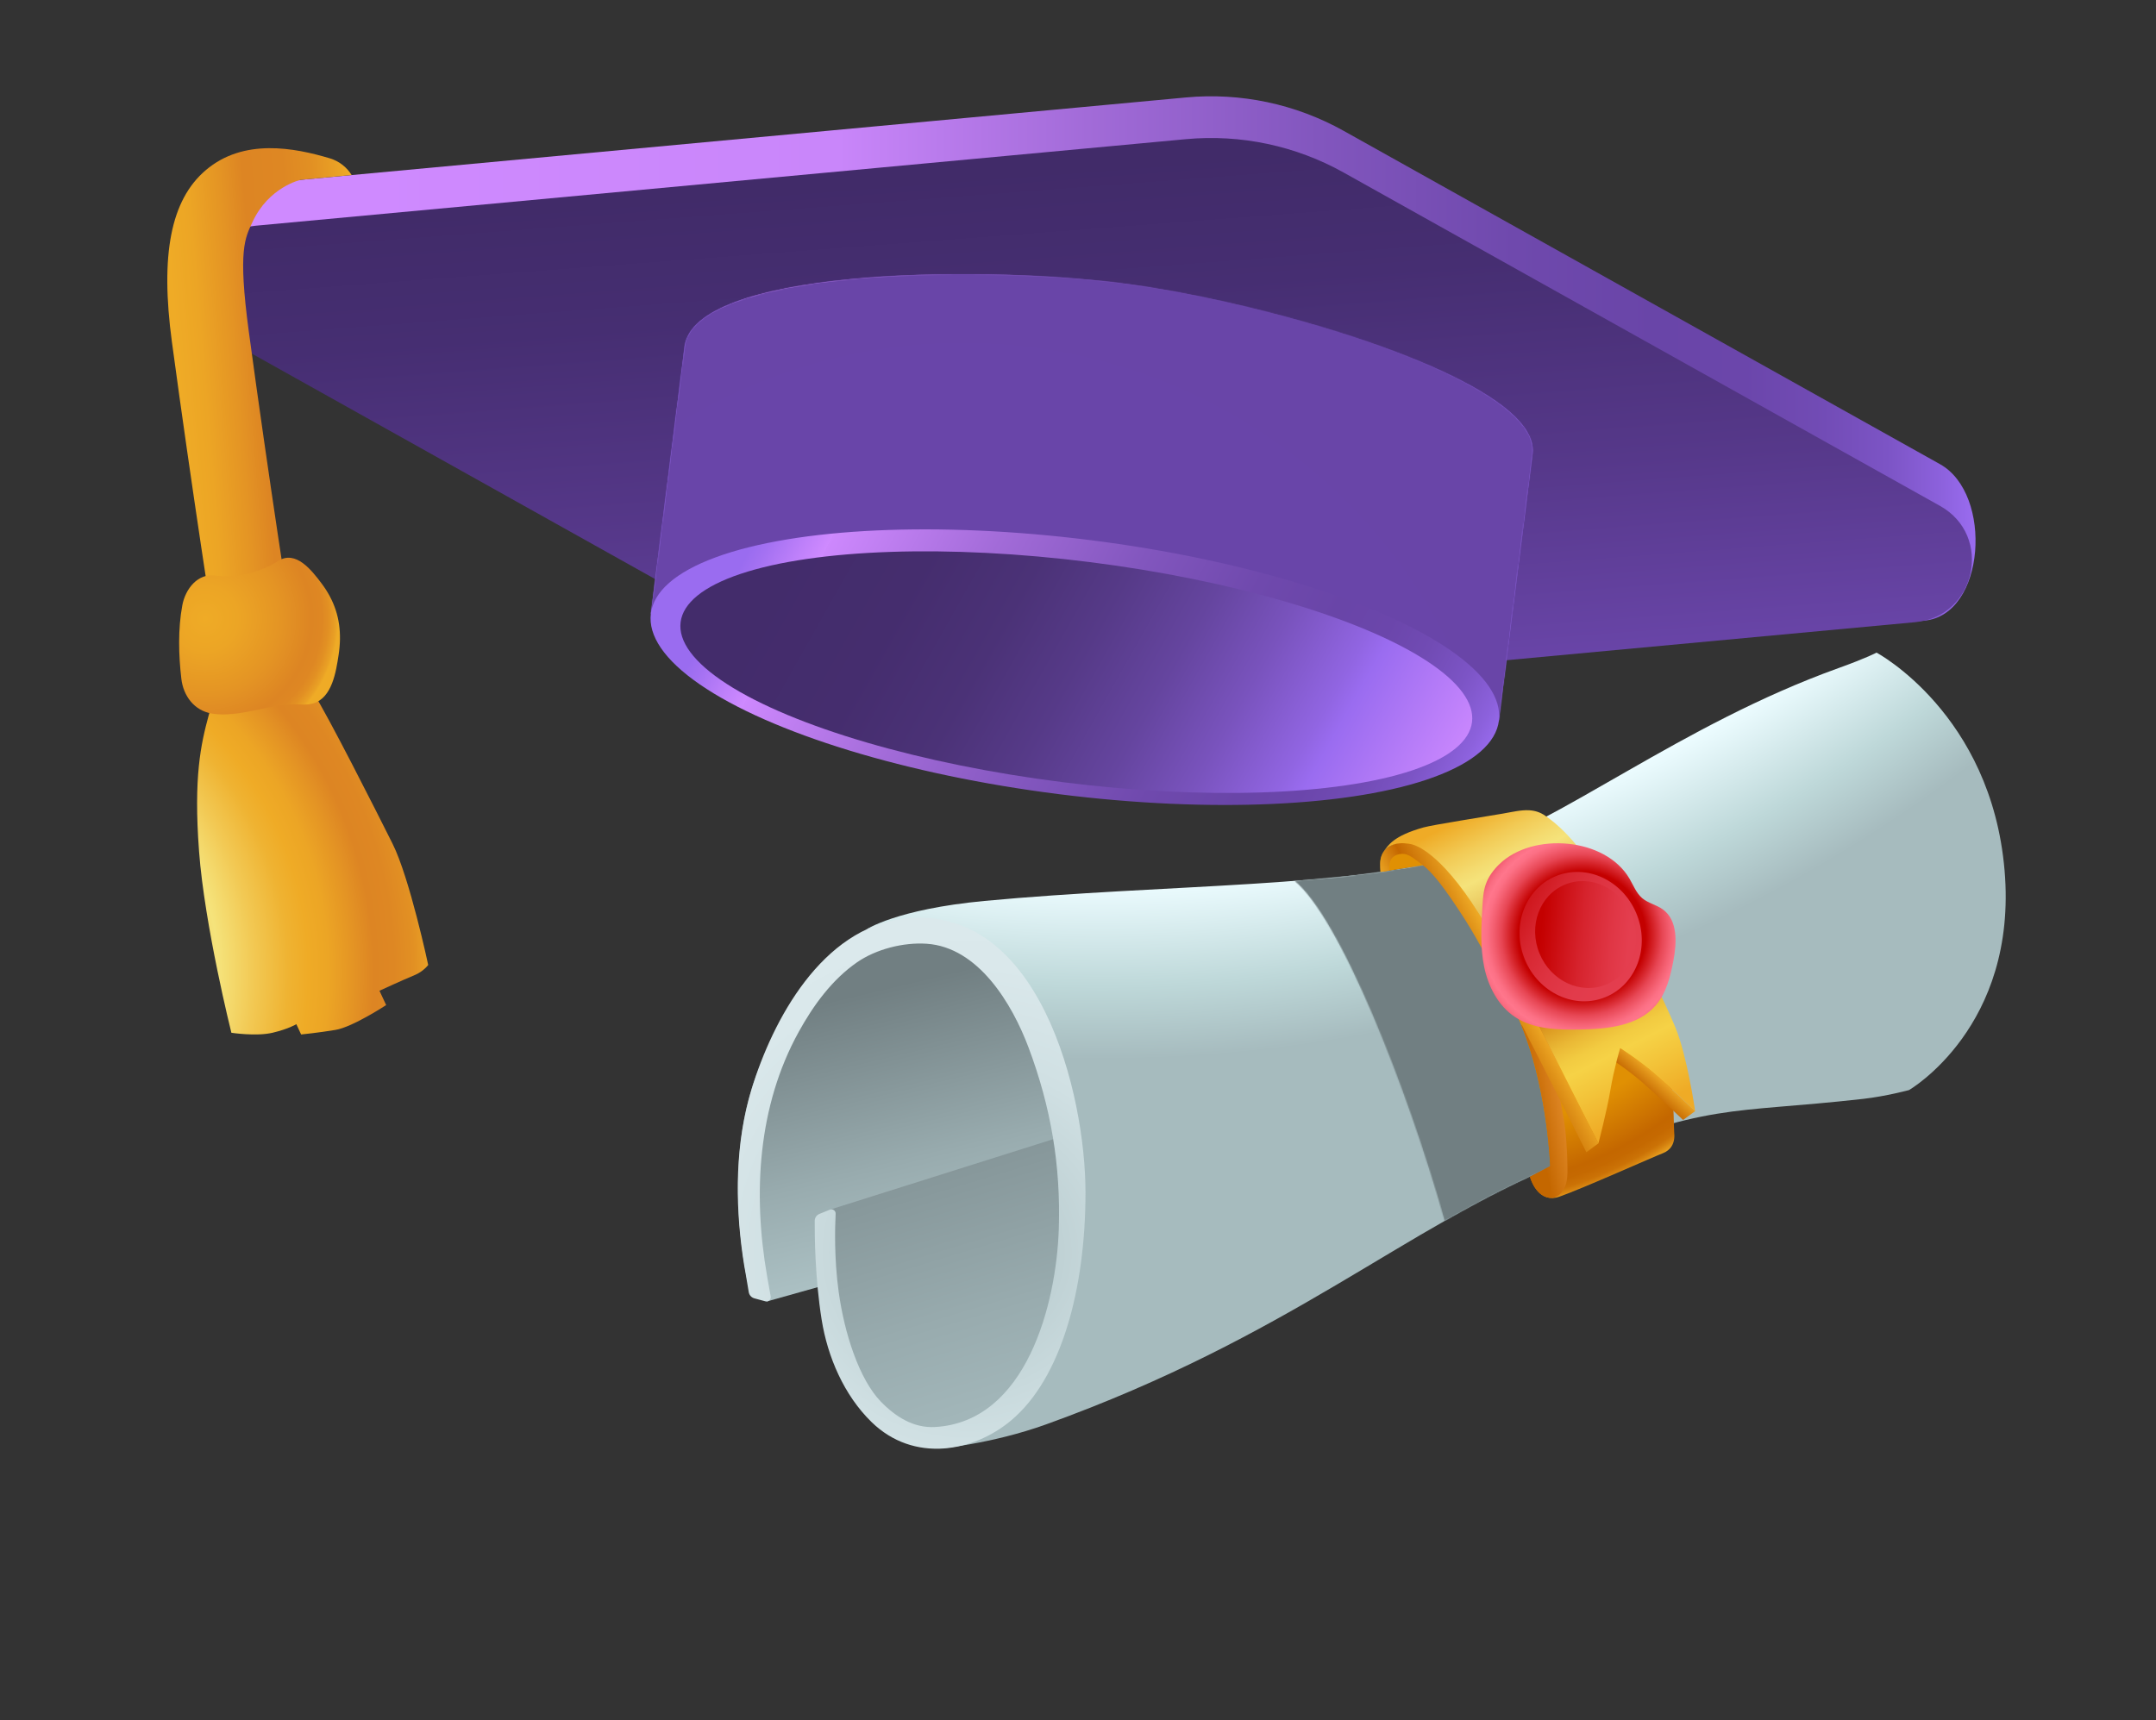 <?xml version="1.0" encoding="UTF-8"?> <svg xmlns="http://www.w3.org/2000/svg" xmlns:xlink="http://www.w3.org/1999/xlink" viewBox="0 0 2064.17 1647.35"><rect x="0" y="0" width="2064.17" height="1647.35" fill="#333333" stroke="none"/> <defs> <style> .cls-1 { fill: none; } .cls-2 { fill: url(#radial-gradient-2); } .cls-2, .cls-3, .cls-4, .cls-5, .cls-6, .cls-7, .cls-8, .cls-9, .cls-10, .cls-11, .cls-12, .cls-13, .cls-14, .cls-15, .cls-16, .cls-17 { mix-blend-mode: multiply; } .cls-3 { fill: url(#radial-gradient-5); } .cls-4 { fill: url(#radial-gradient-7); } .cls-5 { fill: url(#radial-gradient-3); } .cls-18 { mask: url(#mask-22); } .cls-19 { mask: url(#mask-23); } .cls-20 { mask: url(#mask-15); } .cls-21 { mask: url(#mask-17); } .cls-22 { mask: url(#mask-18); } .cls-23 { mask: url(#mask-14); } .cls-24 { mask: url(#mask-13); } .cls-25 { mask: url(#mask-19); } .cls-26 { mask: url(#mask-12); } .cls-27 { mask: url(#mask-20); } .cls-28 { mask: url(#mask-21); } .cls-29 { mask: url(#mask-11); } .cls-30 { mask: url(#mask-16); } .cls-31 { mask: url(#mask-10); } .cls-32 { fill: url(#linear-gradient); } .cls-33 { clip-path: url(#clippath); } .cls-34 { mask: url(#mask); } .cls-6 { fill: url(#linear-gradient-7); } .cls-7 { fill: url(#linear-gradient-9); } .cls-35 { clip-path: url(#clippath-1); } .cls-36 { clip-path: url(#clippath-2); } .cls-37 { fill: url(#radial-gradient-20); } .cls-38 { fill: url(#radial-gradient-26); } .cls-39 { fill: url(#radial-gradient-22); } .cls-40 { fill: url(#radial-gradient-23); } .cls-41 { fill: url(#radial-gradient-28); } .cls-42 { fill: url(#radial-gradient-10); } .cls-43 { fill: url(#radial-gradient-18); } .cls-44 { fill: url(#radial-gradient-11); } .cls-45 { fill: url(#radial-gradient-16); } .cls-46 { fill: url(#radial-gradient-13); } .cls-47 { fill: url(#radial-gradient-6); } .cls-48 { fill: url(#radial-gradient-4); } .cls-49 { fill: url(#radial-gradient-9); } .cls-50 { fill: url(#radial-gradient-8); } .cls-51 { fill: url(#linear-gradient-8); } .cls-52 { fill: url(#linear-gradient-3); } .cls-53 { fill: url(#linear-gradient-4); } .cls-54 { fill: url(#linear-gradient-2); } .cls-55 { fill: url(#linear-gradient-6); } .cls-56 { fill: url(#linear-gradient-5); } .cls-8 { fill: url(#radial-gradient); } .cls-9 { fill: url(#radial-gradient-25); } .cls-10 { fill: url(#radial-gradient-24); } .cls-11 { fill: url(#radial-gradient-14); } .cls-12 { fill: url(#radial-gradient-12); } .cls-13 { fill: url(#radial-gradient-15); } .cls-14 { fill: url(#radial-gradient-19); } .cls-15 { fill: url(#radial-gradient-17); } .cls-16 { fill: url(#radial-gradient-27); } .cls-17 { fill: url(#radial-gradient-21); } .cls-57 { fill: url(#linear-gradient-14); } .cls-58 { fill: url(#linear-gradient-18); } .cls-59 { fill: url(#linear-gradient-15); } .cls-60 { fill: url(#linear-gradient-16); } .cls-61 { fill: url(#linear-gradient-17); } .cls-62 { fill: url(#linear-gradient-13); } .cls-63 { fill: url(#linear-gradient-12); } .cls-64 { fill: url(#linear-gradient-10); } .cls-65 { fill: url(#linear-gradient-11); } .cls-66 { isolation: isolate; } .cls-67 { mask: url(#mask-3); } .cls-68 { mask: url(#mask-2); } .cls-69 { mask: url(#mask-5); } .cls-70 { mask: url(#mask-4); } .cls-71 { mask: url(#mask-1); } .cls-72 { mask: url(#mask-7); } .cls-73 { mask: url(#mask-6); } .cls-74 { mask: url(#mask-8); } .cls-75 { mask: url(#mask-9); } </style> <filter id="luminosity-noclip" x="257.7" y="-8910.24" width="1806.47" height="32766" color-interpolation-filters="sRGB" filterUnits="userSpaceOnUse"> <feFlood flood-color="#fff" result="bg"></feFlood> <feBlend in="SourceGraphic" in2="bg"></feBlend> </filter> <mask id="mask-1" x="257.7" y="-8910.24" width="1806.47" height="32766" maskUnits="userSpaceOnUse"></mask> <radialGradient id="radial-gradient" cx="-112.95" cy="-1023.98" fx="-112.95" fy="-1023.98" r="189.99" gradientTransform="translate(-3803.38 896.7) rotate(-90) scale(1.89 -4.85)" gradientUnits="userSpaceOnUse"> <stop offset="0" stop-color="gray"></stop> <stop offset=".31" stop-color="#4e4e4e"></stop> <stop offset=".62" stop-color="#242424"></stop> <stop offset=".86" stop-color="#090909"></stop> <stop offset="1" stop-color="#000"></stop> </radialGradient> <mask id="mask" x="257.7" y="707.99" width="1806.47" height="805" maskUnits="userSpaceOnUse"> <g class="cls-71"> <ellipse class="cls-8" cx="1160.94" cy="1110.49" rx="921.07" ry="359.61" transform="translate(-209.92 272.81) rotate(-12.3)"></ellipse> </g> </mask> <radialGradient id="radial-gradient-2" cx="-112.95" cy="-1023.98" fx="-112.95" fy="-1023.98" r="189.99" gradientTransform="translate(-3803.38 896.7) rotate(-90) scale(1.89 -4.85)" gradientUnits="userSpaceOnUse"> <stop offset="0" stop-color="#729eb1"></stop> <stop offset=".29" stop-color="#87aab7"></stop> <stop offset=".74" stop-color="#a1babf"></stop> <stop offset="1" stop-color="#abc0c3"></stop> </radialGradient> <linearGradient id="linear-gradient" x1="190.57" y1="366.05" x2="1891.4" y2="366.05" gradientUnits="userSpaceOnUse"> <stop offset=".09" stop-color="#cf8aff"></stop> <stop offset=".36" stop-color="#c986fa"></stop> <stop offset=".5" stop-color="#a26bd8"></stop> <stop offset=".63" stop-color="#8256be"></stop> <stop offset=".74" stop-color="#6f49ad"></stop> <stop offset=".82" stop-color="#6945a8"></stop> <stop offset=".87" stop-color="#6b46ab"></stop> <stop offset=".91" stop-color="#714bb4"></stop> <stop offset=".95" stop-color="#7c54c5"></stop> <stop offset=".98" stop-color="#8c61dc"></stop> <stop offset="1" stop-color="#9a6cf0"></stop> </linearGradient> <linearGradient id="linear-gradient-2" x1="1020.54" y1="160.07" x2="1058.96" y2="664.98" gradientUnits="userSpaceOnUse"> <stop offset="0" stop-color="#412b69"></stop> <stop offset=".24" stop-color="#462e72"></stop> <stop offset=".63" stop-color="#56388a"></stop> <stop offset="1" stop-color="#6945a8"></stop> </linearGradient> <linearGradient id="linear-gradient-3" x1="649.36" y1="401.16" x2="1423.19" y2="510.92" gradientUnits="userSpaceOnUse"> <stop offset="0" stop-color="#9a6cf0"></stop> <stop offset=".02" stop-color="#a471f2"></stop> <stop offset=".06" stop-color="#be80fa"></stop> <stop offset=".09" stop-color="#cf8aff"></stop> <stop offset=".09" stop-color="#cd88fd"></stop> <stop offset=".29" stop-color="#a26bd8"></stop> <stop offset=".47" stop-color="#8256be"></stop> <stop offset=".62" stop-color="#6f49ad"></stop> <stop offset=".73" stop-color="#6945a8"></stop> <stop offset=".8" stop-color="#6b46ab"></stop> <stop offset=".86" stop-color="#714bb4"></stop> <stop offset=".92" stop-color="#7c54c5"></stop> <stop offset=".97" stop-color="#8c61dc"></stop> <stop offset="1" stop-color="#9a6cf0"></stop> </linearGradient> <radialGradient id="radial-gradient-3" cx="921.49" cy="849.8" fx="921.49" fy="849.8" r="742.87" gradientUnits="userSpaceOnUse"> <stop offset=".59" stop-color="#000"></stop> <stop offset=".61" stop-color="#0b0b0b"></stop> <stop offset=".64" stop-color="#2b2b2b"></stop> <stop offset=".69" stop-color="#5e5e5e"></stop> <stop offset=".74" stop-color="#a5a5a5"></stop> <stop offset=".81" stop-color="#fff"></stop> </radialGradient> <mask id="mask-2" x="179.05" y="105.54" width="1485.44" height="1485.44" maskUnits="userSpaceOnUse"> <path class="cls-5" d="m1435.03,690.18c-225.08-165.11-552.87-206.51-811.93-102.54,10.76-85.19,21.52-170.38,32.28-255.58,9.26-73.54,273.84-78.53,415.2-61.23,143.7,17.58,405.09,93.8,396.73,163.77-10.76,85.19-21.52,170.38-32.28,255.58Z"></path> </mask> <radialGradient id="radial-gradient-4" cx="921.77" cy="848.26" fx="921.77" fy="848.26" r="742.72" gradientUnits="userSpaceOnUse"> <stop offset=".59" stop-color="#6945a9"></stop> <stop offset=".81" stop-color="#6945a8"></stop> </radialGradient> <linearGradient id="linear-gradient-4" x1="747.82" y1="487.87" x2="1384.46" y2="824.48" gradientTransform="translate(1533.78 -472.6) rotate(82.84) skewX(.07)" xlink:href="#linear-gradient-3"></linearGradient> <linearGradient id="linear-gradient-5" x1="673.43" y1="543.47" x2="1310.02" y2="880.06" gradientTransform="translate(1523.52 -330.97) rotate(83.35) scale(.94 .87) skewX(1.05)" gradientUnits="userSpaceOnUse"> <stop offset="0" stop-color="#432c6b"></stop> <stop offset=".18" stop-color="#452d6e"></stop> <stop offset=".32" stop-color="#4b3277"></stop> <stop offset=".44" stop-color="#563a88"></stop> <stop offset=".56" stop-color="#65459f"></stop> <stop offset=".67" stop-color="#7953bd"></stop> <stop offset=".78" stop-color="#9165e2"></stop> <stop offset=".81" stop-color="#9a6cf0"></stop> <stop offset="1" stop-color="#cf8aff"></stop> </linearGradient> <clipPath id="clippath"> <path class="cls-1" d="m242.82,643.88c-17.98,0-33.78-13.08-36.65-31.4-.22-1.42-22.55-144-41.58-284.95-11.29-83.68-1.05-135.93,32.25-164.43,36.41-31.17,85.25-21.5,118.81-11.52,9.1,2.71,16.39,8.59,21.01,16.07-21.58,2.01-48.73,4.54-48.73,4.54,0,0-30.73,6.76-46.28,40.6-6.98,15.19-14.04,26.2-3.43,104.79,18.91,140.14,41.13,281.96,41.35,283.38,3.18,20.27-10.67,39.28-30.94,42.46-1.95.31-3.89.45-5.8.45Z"></path> </clipPath> <linearGradient id="linear-gradient-6" x1="174.64" y1="399.08" x2="357.13" y2="383.87" gradientUnits="userSpaceOnUse"> <stop offset="0" stop-color="#efab26"></stop> <stop offset=".13" stop-color="#eca525"></stop> <stop offset=".3" stop-color="#e49424"></stop> <stop offset=".42" stop-color="#dd8523"></stop> <stop offset=".63" stop-color="#de8723"></stop> <stop offset=".78" stop-color="#e29023"></stop> <stop offset=".91" stop-color="#e9a025"></stop> <stop offset=".98" stop-color="#efab26"></stop> </linearGradient> <filter id="luminosity-noclip-2" x="99.8" y="-8910.24" width="276.24" height="32766" color-interpolation-filters="sRGB" filterUnits="userSpaceOnUse"> <feFlood flood-color="#fff" result="bg"></feFlood> <feBlend in="SourceGraphic" in2="bg"></feBlend> </filter> <mask id="mask-4" x="99.8" y="-8910.24" width="276.24" height="32766" maskUnits="userSpaceOnUse"></mask> <radialGradient id="radial-gradient-5" cx="1153.52" cy="1296.6" fx="1153.52" fy="1296.6" r="340.57" gradientTransform="translate(58.09 -1480.32) rotate(26.3)" gradientUnits="userSpaceOnUse"> <stop offset=".79" stop-color="#fff"></stop> <stop offset=".99" stop-color="#000"></stop> </radialGradient> <mask id="mask-3" x="99.8" y="92.21" width="276.24" height="315.31" maskUnits="userSpaceOnUse"> <g class="cls-70"> <path class="cls-3" d="m375.63,197.34c1.6,18.61-1.58,38.46-8.52,58.44-13.5,38.74-35.14,85.53-75.36,121.62-9.63,8.6-20.73,16.71-33.16,22.01-43.2,18.99-91.44,1.65-115.51-21.47-26.93-24.92-41.14-62.66-43.04-101.33-2.75-54.82,16.66-165.87,83.79-181.74,28.99-7.1,67.26,1.54,95.42,8.17,38.44,9.55,68.77,27.59,84.13,54.39,7.1,12.42,11.03,25.82,12.24,39.91Z"></path> </g> </mask> <radialGradient id="radial-gradient-6" cx="1153.52" cy="1296.6" fx="1153.52" fy="1296.6" r="340.57" gradientTransform="translate(58.09 -1480.32) rotate(26.3)" gradientUnits="userSpaceOnUse"> <stop offset=".79" stop-color="#c46700"></stop> <stop offset=".99" stop-color="#c46700"></stop> </radialGradient> <filter id="luminosity-noclip-3" x="0" y="-8910.24" width="345.92" height="32766" color-interpolation-filters="sRGB" filterUnits="userSpaceOnUse"> <feFlood flood-color="#fff" result="bg"></feFlood> <feBlend in="SourceGraphic" in2="bg"></feBlend> </filter> <mask id="mask-6" x="0" y="-8910.24" width="345.92" height="32766" maskUnits="userSpaceOnUse"></mask> <radialGradient id="radial-gradient-7" cx="138.88" cy="332.83" fx="138.88" fy="332.83" r="150.91" gradientTransform="translate(73.07 -174.55) rotate(6.61)" gradientUnits="userSpaceOnUse"> <stop offset=".06" stop-color="gray"></stop> <stop offset=".31" stop-color="#5a5a5a"></stop> <stop offset=".78" stop-color="#191919"></stop> <stop offset="1" stop-color="#000"></stop> </radialGradient> <mask id="mask-5" x="0" y="0" width="345.92" height="350.76" maskUnits="userSpaceOnUse"> <g class="cls-73"> <path class="cls-4" d="m241.04,30.56c88.9,54.16,143.38,172.5,72.09,251.88-69.9,78.59-215.01,88.16-275.57,34.94C-24.38,264.06-.13,156.4,41.61,75.82,84.51-3.66,150.9-23.87,241.04,30.56Z"></path> </g> </mask> <radialGradient id="radial-gradient-8" cx="138.88" cy="332.83" fx="138.88" fy="332.83" r="150.91" gradientTransform="translate(73.07 -174.55) rotate(6.61)" gradientUnits="userSpaceOnUse"> <stop offset=".06" stop-color="#fffda6"></stop> <stop offset="1" stop-color="#fffda6"></stop> </radialGradient> <clipPath id="clippath-1"> <path class="cls-1" d="m190.57,815.27c5.36,71.6,30.96,173.79,30.96,173.79,0,0,23.78,3.66,39.33,0,15.55-3.66,22.87-8.23,22.87-8.23l4.57,9.86s16.46-1.63,32.93-4.37c16.46-2.74,48.48-23.78,48.48-23.78l-6.4-13.72s23.78-10.98,32.93-14.64c9.15-3.66,13.72-10.06,13.72-10.06,0,0-17.68-83.24-34.15-116.17-16.46-32.93-61.75-122.43-75.54-143.99-13.79-21.57-35.51-22.26-51.63-20.54-16.12,1.72-41.09,12.93-48.73,41.17-7.64,28.24-14.67,59.34-9.33,130.68Z"></path> </clipPath> <radialGradient id="radial-gradient-9" cx="-45.57" cy="932.35" fx="-45.57" fy="932.35" r="480.18" gradientUnits="userSpaceOnUse"> <stop offset=".45" stop-color="#efab26"></stop> <stop offset=".45" stop-color="#efaf2c"></stop> <stop offset=".49" stop-color="#f2cb56"></stop> <stop offset=".51" stop-color="#f4dc71"></stop> <stop offset=".53" stop-color="#f5e37b"></stop> <stop offset=".6" stop-color="#f2c954"></stop> <stop offset=".67" stop-color="#efb332"></stop> <stop offset=".71" stop-color="#efab26"></stop> <stop offset=".75" stop-color="#eca525"></stop> <stop offset=".8" stop-color="#e49424"></stop> <stop offset=".84" stop-color="#dd8523"></stop> <stop offset=".88" stop-color="#de8723"></stop> <stop offset=".92" stop-color="#e29023"></stop> <stop offset=".95" stop-color="#e9a025"></stop> <stop offset=".96" stop-color="#efab26"></stop> </radialGradient> <filter id="luminosity-noclip-4" x="258.12" y="-8910.24" width="189.56" height="32766" color-interpolation-filters="sRGB" filterUnits="userSpaceOnUse"> <feFlood flood-color="#fff" result="bg"></feFlood> <feBlend in="SourceGraphic" in2="bg"></feBlend> </filter> <mask id="mask-8" x="258.12" y="-8910.24" width="189.56" height="32766" maskUnits="userSpaceOnUse"></mask> <linearGradient id="linear-gradient-7" x1="2162.03" y1="1729.34" x2="2185.73" y2="1793.11" gradientTransform="translate(1499.79 -2705.06) rotate(77.68) scale(1.98 1.07) skewX(-18.19)" gradientUnits="userSpaceOnUse"> <stop offset="0" stop-color="#000"></stop> <stop offset=".37" stop-color="#010101"></stop> <stop offset=".51" stop-color="#080808"></stop> <stop offset=".6" stop-color="#141414"></stop> <stop offset=".68" stop-color="#252525"></stop> <stop offset=".75" stop-color="#3b3b3b"></stop> <stop offset=".8" stop-color="#565656"></stop> <stop offset=".86" stop-color="#777"></stop> <stop offset=".91" stop-color="#9c9c9c"></stop> <stop offset=".95" stop-color="#c7c7c7"></stop> <stop offset=".99" stop-color="#f5f5f5"></stop> <stop offset="1" stop-color="#fff"></stop> </linearGradient> <mask id="mask-7" x="258.12" y="594.9" width="189.56" height="378.11" maskUnits="userSpaceOnUse"> <g class="cls-74"> <path class="cls-6" d="m432.94,799.66c18.14,46.05,21.15,99.04-.07,143.46-2.69,5.63-5.81,11.18-10.32,15.48-12.42,11.83-27.92,21.56-38.89,7.37-4.73-6.12-11.66-13.95-20.35-17.15-12.5-39.45-27.72-77.97-41.03-117.14-8.83-25.97-39.83-131.28-49.98-156.8-11.63-29.24-18.96-41.85-10.52-74.24,7.09-27.21,48.82,50.95,60.79,60.92,41.78,34.82,80.76,74.81,104.19,123.9,2.22,4.65,4.29,9.4,6.18,14.22Z"></path> </g> </mask> <linearGradient id="linear-gradient-8" x1="2162.03" y1="1729.34" x2="2185.73" y2="1793.11" gradientTransform="translate(1499.79 -2705.06) rotate(77.68) scale(1.98 1.07) skewX(-18.19)" gradientUnits="userSpaceOnUse"> <stop offset="0" stop-color="#c46700"></stop> <stop offset=".86" stop-color="#c46700"></stop> <stop offset="1" stop-color="#c46700"></stop> </linearGradient> <filter id="luminosity-noclip-5" x="142.72" y="-8910.24" width="141" height="32766" color-interpolation-filters="sRGB" filterUnits="userSpaceOnUse"> <feFlood flood-color="#fff" result="bg"></feFlood> <feBlend in="SourceGraphic" in2="bg"></feBlend> </filter> <mask id="mask-10" x="142.72" y="-8910.24" width="141" height="32766" maskUnits="userSpaceOnUse"></mask> <linearGradient id="linear-gradient-9" x1="1186.59" y1="-1003.23" x2="1217.23" y2="-941.94" gradientTransform="translate(256.79 -2712.85) rotate(73.13) scale(2.2 -1.07) skewX(-19.27)" gradientUnits="userSpaceOnUse"> <stop offset=".13" stop-color="#000"></stop> <stop offset=".21" stop-color="#060606"></stop> <stop offset=".32" stop-color="#181818"></stop> <stop offset=".45" stop-color="#363636"></stop> <stop offset=".59" stop-color="#5f5f5f"></stop> <stop offset=".74" stop-color="#959595"></stop> <stop offset=".9" stop-color="#d4d4d4"></stop> <stop offset="1" stop-color="#fff"></stop> </linearGradient> <mask id="mask-9" x="142.72" y="636.15" width="141" height="389.43" maskUnits="userSpaceOnUse"> <g class="cls-31"> <path class="cls-7" d="m145.96,875.13c8.23,54.47,33.03,107.29,74.19,138.49,5.21,3.95,10.76,7.59,16.85,9.25,16.77,4.57,35.09,5.43,37.17-14.33.9-8.51,3.75-19.83,9.55-27.72-9.65-44.98-24.11-92.5-32.93-137.66-5.85-29.94-17.13-129.21-19.36-160.58-2.48-34.94,5.37-13.67-18.61-40.3-20.15-22.37-38.44,22.4-43.55,38.62-17.85,56.65-30.62,116.76-25.36,177.08.5,5.72,1.18,11.44,2.04,17.14Z"></path> </g> </mask> <linearGradient id="linear-gradient-10" x1="1186.59" y1="-1003.23" x2="1217.23" y2="-941.94" gradientTransform="translate(256.79 -2712.85) rotate(73.13) scale(2.2 -1.07) skewX(-19.27)" gradientUnits="userSpaceOnUse"> <stop offset=".13" stop-color="#e09003"></stop> <stop offset="1" stop-color="#e09003"></stop> </linearGradient> <radialGradient id="radial-gradient-10" cx="196.27" cy="592.35" fx="196.27" fy="592.35" r="130.23" gradientUnits="userSpaceOnUse"> <stop offset="0" stop-color="#efab26"></stop> <stop offset=".24" stop-color="#eca525"></stop> <stop offset=".56" stop-color="#e49424"></stop> <stop offset=".78" stop-color="#dd8523"></stop> <stop offset=".86" stop-color="#de8723"></stop> <stop offset=".91" stop-color="#e29023"></stop> <stop offset=".96" stop-color="#e9a025"></stop> <stop offset=".98" stop-color="#efab26"></stop> </radialGradient> <linearGradient id="linear-gradient-11" x1="990.52" y1="911.72" x2="1051.56" y2="1168.08" gradientUnits="userSpaceOnUse"> <stop offset="0" stop-color="#717f82"></stop> <stop offset=".63" stop-color="#98abae"></stop> <stop offset="1" stop-color="#abc0c3"></stop> </linearGradient> <linearGradient id="linear-gradient-12" x1="976.28" y1="928.8" x2="1114.72" y2="1386.56" xlink:href="#linear-gradient-11"></linearGradient> <radialGradient id="radial-gradient-11" cx="1055.65" cy="-353.6" fx="1055.65" fy="-353.6" r="1396" gradientUnits="userSpaceOnUse"> <stop offset=".86" stop-color="#ecfcff"></stop> <stop offset=".93" stop-color="#bed8d9"></stop> <stop offset=".98" stop-color="#a6bbbe"></stop> </radialGradient> <filter id="luminosity-noclip-6" x="834.36" y="-8910.24" width="1085.91" height="32766" color-interpolation-filters="sRGB" filterUnits="userSpaceOnUse"> <feFlood flood-color="#fff" result="bg"></feFlood> <feBlend in="SourceGraphic" in2="bg"></feBlend> </filter> <mask id="mask-12" x="834.36" y="-8910.24" width="1085.91" height="32766" maskUnits="userSpaceOnUse"></mask> <radialGradient id="radial-gradient-12" cx="1871.88" cy="2179.29" fx="1871.88" fy="2179.29" r="1435.16" gradientUnits="userSpaceOnUse"> <stop offset=".76" stop-color="#fff"></stop> <stop offset=".77" stop-color="#d0d0d0"></stop> <stop offset=".78" stop-color="#9f9f9f"></stop> <stop offset=".8" stop-color="#757575"></stop> <stop offset=".81" stop-color="#505050"></stop> <stop offset=".83" stop-color="#333"></stop> <stop offset=".84" stop-color="#1c1c1c"></stop> <stop offset=".86" stop-color="#0c0c0c"></stop> <stop offset=".88" stop-color="#020202"></stop> <stop offset=".91" stop-color="#000"></stop> </radialGradient> <mask id="mask-11" x="834.36" y="625.02" width="1085.91" height="762.48" maskUnits="userSpaceOnUse"> <g class="cls-26"> <path class="cls-12" d="m834.36,890.28s17.68-10.17,63.67-2.44c69.75,11.73,115.04,81.7,131.11,204.28,17.8,135.81-18.6,219.83-50.61,251.84-34.15,34.15-75,43.53-75,43.53,0,0,45.59-4.49,98.07-23.41,233.4-84.15,343.16-188.43,489.51-248.8,146.35-60.37,162.81-48.28,292.7-62.91,21.81-2.46,43.91-8.44,43.91-8.44,0,0,104.27-60.37,91.47-210.38-12.81-150.01-122.57-208.55-122.57-208.55,0,0-8.94,4.92-36.59,14.87-151.84,54.65-265.26,147.95-362.22,179.05-96.96,31.1-283.53,27.7-455.52,43.91-84.15,7.93-107.93,27.44-107.93,27.44Z"></path> </g> </mask> <radialGradient id="radial-gradient-13" cx="1871.88" cy="2179.29" fx="1871.88" fy="2179.29" r="1435.16" gradientUnits="userSpaceOnUse"> <stop offset=".76" stop-color="#717f82"></stop> <stop offset=".78" stop-color="#8c9a9d"></stop> <stop offset=".8" stop-color="#a9b7ba"></stop> <stop offset=".82" stop-color="#c0ced1"></stop> <stop offset=".84" stop-color="#d0dee1"></stop> <stop offset=".87" stop-color="#dae8eb"></stop> <stop offset=".91" stop-color="#ddebee"></stop> </radialGradient> <radialGradient id="radial-gradient-14" cx="1155.91" cy="1041.09" fx="1155.91" fy="1041.09" r="430.65" gradientUnits="userSpaceOnUse"> <stop offset=".54" stop-color="#000"></stop> <stop offset=".57" stop-color="#030303"></stop> <stop offset=".59" stop-color="#0e0e0e"></stop> <stop offset=".62" stop-color="#212121"></stop> <stop offset=".64" stop-color="#3c3c3c"></stop> <stop offset=".67" stop-color="#5e5e5e"></stop> <stop offset=".69" stop-color="#878787"></stop> <stop offset=".72" stop-color="#b9b9b9"></stop> <stop offset=".74" stop-color="#f1f1f1"></stop> <stop offset=".75" stop-color="#fff"></stop> </radialGradient> <mask id="mask-13" x="1023.28" y="471.98" width="610.07" height="1036.74" maskUnits="userSpaceOnUse"> <path class="cls-11" d="m1383.17,1169.24c35.38-20.15,70.46-38.49,107.95-53.95,28.85-11.9,52.66-20.99,73.28-28.02,9.3-87.23-36.44-242.73-117.71-288.1-16.79,7.95-33.05,14.68-48.87,19.75-39.99,12.83-95.24,19.79-158.41,24.67,43.42,35.7,107.45,196.68,143.77,325.64Z"></path> </mask> <radialGradient id="radial-gradient-15" cx="1764.55" cy="402.42" fx="1764.55" fy="402.42" r="81.1" gradientTransform="translate(-3372.06 -1794.8) scale(2.66 6.92)" gradientUnits="userSpaceOnUse"> <stop offset=".23" stop-color="#717f82"></stop> <stop offset=".63" stop-color="#717f82"></stop> <stop offset=".65" stop-color="#717f82"></stop> </radialGradient> <radialGradient id="radial-gradient-16" cx="926.09" cy="1199.44" fx="926.09" fy="1199.44" r="451.47" gradientUnits="userSpaceOnUse"> <stop offset="0" stop-color="#a6bbbe"></stop> <stop offset=".03" stop-color="#a9bec1"></stop> <stop offset=".2" stop-color="#c0d2d5"></stop> <stop offset=".4" stop-color="#d0e0e3"></stop> <stop offset=".61" stop-color="#dae8eb"></stop> <stop offset=".91" stop-color="#ddebee"></stop> </radialGradient> <clipPath id="clippath-2"> <path class="cls-1" d="m1919.19,833.57c-12.81-150.01-122.57-208.55-122.57-208.55,0,0-8.94,4.92-36.59,14.87-151.84,54.65-265.26,147.95-362.22,179.05-96.96,31.1-283.53,27.7-455.51,43.91-52.97,4.99-82.01,14.57-96.26,20.98-66.67,19.86-107.98,98.2-126.59,159.67-15.48,51.13-15.81,106.42-8.39,159.03.86,6.09,1.85,12.16,2.99,18.2.37,1.98,1.69,10.53,2.83,16.85.51,2.83,2.6,5.09,5.38,5.84,3.05.82,7.13,1.92,10.52,2.84,2.92.79,5.65-1.74,5.09-4.71-1.34-7.1-3.09-17.34-3.53-19.89-13.62-78.74-8.84-162.51,30.47-233.64,13.97-25.28,31.86-49.94,55.88-66.52,17.92-12.37,44-19.19,66.47-17.68,49.59,3.32,81.91,57.62,97.63,99.49,21.33,56.83,30.88,112.86,28.91,173.69-2.3,70.87-30.64,184.77-118.6,189.65-20.34,1.13-37.69-9.78-51.83-24.39-20.51-21.2-34.78-64.77-40.34-105.3-4.38-31.92-3.53-61.88-2.87-74.54.16-2.94-2.8-5.03-5.53-3.92l-10.02,4.07c-2.69,1.09-4.46,3.68-4.48,6.58-.09,13.73.24,54.82,6.62,94.68,5.72,35.71,21.43,72.33,47.8,98.07,20.94,20.43,46.4,27.35,71.08,25.1-1.27.35-1.99.52-1.99.52,0,0,45.59-4.49,98.07-23.41,233.4-84.15,343.16-188.43,489.51-248.8,146.35-60.37,162.81-48.28,292.7-62.91,21.81-2.46,43.91-8.44,43.91-8.44,0,0,104.27-60.37,91.47-210.38Z"></path> </clipPath> <filter id="luminosity-noclip-7" x="215.62" y="-8910.24" width="995.1" height="32766" color-interpolation-filters="sRGB" filterUnits="userSpaceOnUse"> <feFlood flood-color="#fff" result="bg"></feFlood> <feBlend in="SourceGraphic" in2="bg"></feBlend> </filter> <mask id="mask-15" x="215.62" y="-8910.24" width="995.1" height="32766" maskUnits="userSpaceOnUse"></mask> <radialGradient id="radial-gradient-17" cx="713.17" cy="1149.79" fx="713.17" fy="1149.79" r="497.55" gradientTransform="translate(1021.91 -167.52) rotate(45)" gradientUnits="userSpaceOnUse"> <stop offset=".04" stop-color="#fff"></stop> <stop offset=".08" stop-color="#d0d0d0"></stop> <stop offset=".13" stop-color="#a0a0a0"></stop> <stop offset=".18" stop-color="#757575"></stop> <stop offset=".23" stop-color="#505050"></stop> <stop offset=".29" stop-color="#333"></stop> <stop offset=".34" stop-color="#1c1c1c"></stop> <stop offset=".41" stop-color="#0c0c0c"></stop> <stop offset=".48" stop-color="#020202"></stop> <stop offset=".57" stop-color="#000"></stop> </radialGradient> <mask id="mask-14" x="215.62" y="652.24" width="995.1" height="995.1" maskUnits="userSpaceOnUse"> <g class="cls-20"> <circle class="cls-15" cx="713.17" cy="1149.79" r="497.55" transform="translate(-604.14 841.06) rotate(-45)"></circle> </g> </mask> <radialGradient id="radial-gradient-18" cx="713.17" cy="1149.79" fx="713.17" fy="1149.79" r="497.55" gradientTransform="translate(1021.91 -167.52) rotate(45)" gradientUnits="userSpaceOnUse"> <stop offset=".04" stop-color="#abc0c3"></stop> <stop offset=".1" stop-color="#abc0c3"></stop> <stop offset=".57" stop-color="#abc0c3"></stop> </radialGradient> <filter id="luminosity-noclip-8" x="434.13" y="-8910.24" width="995.1" height="32766" color-interpolation-filters="sRGB" filterUnits="userSpaceOnUse"> <feFlood flood-color="#fff" result="bg"></feFlood> <feBlend in="SourceGraphic" in2="bg"></feBlend> </filter> <mask id="mask-17" x="434.13" y="-8910.24" width="995.1" height="32766" maskUnits="userSpaceOnUse"></mask> <radialGradient id="radial-gradient-19" cx="931.68" cy="931.29" fx="931.68" fy="931.29" r="497.55" gradientTransform="matrix(1,0,0,1,0,0)" xlink:href="#radial-gradient-17"></radialGradient> <mask id="mask-16" x="434.13" y="433.73" width="995.1" height="995.1" maskUnits="userSpaceOnUse"> <g class="cls-21"> <circle class="cls-14" cx="931.68" cy="931.29" r="497.55"></circle> </g> </mask> <radialGradient id="radial-gradient-20" cx="931.68" cy="931.29" fx="931.68" fy="931.29" r="497.55" gradientUnits="userSpaceOnUse"> <stop offset=".04" stop-color="#f3f8fb"></stop> <stop offset=".14" stop-color="#e9f2f5"></stop> <stop offset=".33" stop-color="#dfecef"></stop> <stop offset=".57" stop-color="#ddebee"></stop> </radialGradient> <filter id="luminosity-noclip-9" x="617.03" y="-8910.24" width="493.19" height="32766" color-interpolation-filters="sRGB" filterUnits="userSpaceOnUse"> <feFlood flood-color="#fff" result="bg"></feFlood> <feBlend in="SourceGraphic" in2="bg"></feBlend> </filter> <mask id="mask-19" x="617.03" y="-8910.24" width="493.19" height="32766" maskUnits="userSpaceOnUse"></mask> <radialGradient id="radial-gradient-21" cx="246.79" cy="-1821.43" fx="246.79" fy="-1821.43" r="505.41" gradientTransform="translate(690.11 2052.05) scale(.7 .49)" gradientUnits="userSpaceOnUse"> <stop offset=".21" stop-color="#000"></stop> <stop offset=".27" stop-color="#0b0b0b"></stop> <stop offset=".38" stop-color="#2a2a2a"></stop> <stop offset=".53" stop-color="#5c5c5c"></stop> <stop offset=".69" stop-color="#999"></stop> <stop offset=".71" stop-color="#818181"></stop> <stop offset=".75" stop-color="#595959"></stop> <stop offset=".8" stop-color="#393939"></stop> <stop offset=".85" stop-color="#202020"></stop> <stop offset=".89" stop-color="#0e0e0e"></stop> <stop offset=".94" stop-color="#030303"></stop> <stop offset="1" stop-color="#000"></stop> </radialGradient> <mask id="mask-18" x="617.03" y="808.88" width="493.19" height="710.66" maskUnits="userSpaceOnUse"> <g class="cls-25"> <ellipse class="cls-17" cx="863.62" cy="1164.21" rx="355.49" ry="246.34" transform="translate(-336.27 1977.53) rotate(-87.56)"></ellipse> </g> </mask> <radialGradient id="radial-gradient-22" cx="246.79" cy="-1821.43" fx="246.79" fy="-1821.43" r="505.41" gradientTransform="translate(690.11 2052.05) scale(.7 .49)" gradientUnits="userSpaceOnUse"> <stop offset=".21" stop-color="#dae9ec"></stop> <stop offset=".47" stop-color="#e5eff2"></stop> <stop offset=".69" stop-color="#f3f8fb"></stop> <stop offset=".71" stop-color="#f3f8fb"></stop> <stop offset="1" stop-color="#f3f8fb"></stop> </radialGradient> <radialGradient id="radial-gradient-23" cx="1392.93" cy="793.31" fx="1392.93" fy="793.31" r="399.72" gradientUnits="userSpaceOnUse"> <stop offset="0" stop-color="#e09003"></stop> <stop offset=".73" stop-color="#e09003"></stop> <stop offset=".82" stop-color="#cd7401"></stop> <stop offset=".86" stop-color="#c46700"></stop> <stop offset=".88" stop-color="#c56901"></stop> <stop offset=".9" stop-color="#cb7206"></stop> <stop offset=".91" stop-color="#d5820f"></stop> <stop offset=".92" stop-color="#e2971b"></stop> <stop offset=".93" stop-color="#efab26"></stop> </radialGradient> <linearGradient id="linear-gradient-13" x1="1439.95" y1="1069.89" x2="1495.74" y2="1059.37" gradientUnits="userSpaceOnUse"> <stop offset=".54" stop-color="#c46700"></stop> <stop offset="1" stop-color="#dd8523"></stop> </linearGradient> <linearGradient id="linear-gradient-14" x1="1566.44" y1="1055.06" x2="1589.76" y2="1028.53" gradientUnits="userSpaceOnUse"> <stop offset="0" stop-color="#efab26"></stop> <stop offset=".4" stop-color="#c46700"></stop> <stop offset=".77" stop-color="#e09319"></stop> <stop offset=".95" stop-color="#efab26"></stop> </linearGradient> <linearGradient id="linear-gradient-15" x1="1395.07" y1="973.34" x2="1456.19" y2="939.48" xlink:href="#linear-gradient-14"></linearGradient> <linearGradient id="linear-gradient-16" x1="1405.25" y1="781.14" x2="1554.45" y2="1074.65" gradientUnits="userSpaceOnUse"> <stop offset="0" stop-color="#efab26"></stop> <stop offset=".01" stop-color="#efaf2c"></stop> <stop offset=".09" stop-color="#f2cb56"></stop> <stop offset=".15" stop-color="#f4dc71"></stop> <stop offset=".18" stop-color="#f5e37b"></stop> <stop offset=".24" stop-color="#eccd65"></stop> <stop offset=".4" stop-color="#d6962e"></stop> <stop offset=".52" stop-color="#c9730c"></stop> <stop offset=".59" stop-color="#c46700"></stop> <stop offset=".6" stop-color="#c87006"></stop> <stop offset=".66" stop-color="#dc9a21"></stop> <stop offset=".72" stop-color="#eab835"></stop> <stop offset=".77" stop-color="#f2cb41"></stop> <stop offset=".81" stop-color="#f6d246"></stop> <stop offset=".89" stop-color="#f3c339"></stop> <stop offset="1" stop-color="#efab26"></stop> </linearGradient> <filter id="luminosity-noclip-10" x="1446.5" y="-8910.24" width="162.19" height="32766" color-interpolation-filters="sRGB" filterUnits="userSpaceOnUse"> <feFlood flood-color="#fff" result="bg"></feFlood> <feBlend in="SourceGraphic" in2="bg"></feBlend> </filter> <mask id="mask-21" x="1446.5" y="-8910.24" width="162.19" height="32766" maskUnits="userSpaceOnUse"></mask> <radialGradient id="radial-gradient-24" cx="1527.59" cy="931.29" fx="1527.59" fy="931.29" r="81.1" gradientTransform="translate(2083 -769.41) rotate(76.72)" gradientUnits="userSpaceOnUse"> <stop offset=".49" stop-color="#fff"></stop> <stop offset=".59" stop-color="#bababa"></stop> <stop offset=".88" stop-color="#000"></stop> </radialGradient> <mask id="mask-20" x="1446.5" y="850.19" width="162.19" height="162.19" maskUnits="userSpaceOnUse"> <g class="cls-28"> <circle class="cls-10" cx="1527.59" cy="931.29" r="81.09" transform="translate(270.25 2204.05) rotate(-76.72)"></circle> </g> </mask> <radialGradient id="radial-gradient-25" cx="1527.59" cy="931.29" fx="1527.59" fy="931.29" r="81.1" gradientTransform="translate(2083 -769.41) rotate(76.72)" gradientUnits="userSpaceOnUse"> <stop offset=".49" stop-color="#c46700"></stop> <stop offset=".88" stop-color="#c46700"></stop> </radialGradient> <radialGradient id="radial-gradient-26" cx="1514.41" cy="895.57" fx="1514.41" fy="895.57" r="113.28" gradientUnits="userSpaceOnUse"> <stop offset=".54" stop-color="#c40000"></stop> <stop offset=".61" stop-color="#d52329"></stop> <stop offset=".68" stop-color="#e74654"></stop> <stop offset=".75" stop-color="#f46072"></stop> <stop offset=".8" stop-color="#fc7085"></stop> <stop offset=".84" stop-color="#ff768c"></stop> <stop offset=".88" stop-color="#fa6d82"></stop> <stop offset=".94" stop-color="#ef5569"></stop> <stop offset=".95" stop-color="#ed5164"></stop> </radialGradient> <filter id="luminosity-noclip-11" x="1418.22" y="-8910.24" width="185.97" height="32766" color-interpolation-filters="sRGB" filterUnits="userSpaceOnUse"> <feFlood flood-color="#fff" result="bg"></feFlood> <feBlend in="SourceGraphic" in2="bg"></feBlend> </filter> <mask id="mask-23" x="1418.22" y="-8910.24" width="185.97" height="32766" maskUnits="userSpaceOnUse"></mask> <radialGradient id="radial-gradient-27" cx="1508.01" cy="897.4" fx="1508.01" fy="897.4" r="113.28" gradientUnits="userSpaceOnUse"> <stop offset=".64" stop-color="#000"></stop> <stop offset=".66" stop-color="#232323"></stop> <stop offset=".71" stop-color="#656565"></stop> <stop offset=".76" stop-color="#9c9c9c"></stop> <stop offset=".81" stop-color="#c6c6c6"></stop> <stop offset=".85" stop-color="#e5e5e5"></stop> <stop offset=".88" stop-color="#f8f8f8"></stop> <stop offset=".9" stop-color="#fff"></stop> </radialGradient> <mask id="mask-22" x="1418.22" y="807.57" width="185.97" height="178.44" maskUnits="userSpaceOnUse"> <g class="cls-19"> <path class="cls-16" d="m1435.73,827.37c-5.57,5.35-10.38,11.67-13.03,18.93-2.53,6.93-2.98,14.42-3.42,21.79-1.13,19.28-2.25,38.83,1.64,57.75,3.89,18.92,13.43,37.46,29.54,48.12,17.71,11.72,40.31,12.32,61.54,11.99,26.51-.41,56.23-3.17,73.41-23.36,9.88-11.61,13.73-27.08,16.64-42.05,3.41-17.56,4.45-39.19-10.06-49.65-6.08-4.39-13.98-5.88-19.7-10.72-5.71-4.83-8.41-12.22-12.19-18.68-23.24-39.74-92.51-44.72-124.37-14.12Z"></path> </g> </mask> <radialGradient id="radial-gradient-28" cx="1508.01" cy="897.4" fx="1508.01" fy="897.4" r="113.28" gradientUnits="userSpaceOnUse"> <stop offset=".64" stop-color="#c40000"></stop> <stop offset=".9" stop-color="#c40000"></stop> </radialGradient> <linearGradient id="linear-gradient-17" x1="1566.3" y1="926.18" x2="1436.11" y2="854.3" gradientTransform="translate(458.95 -511.24) rotate(22.52)" gradientUnits="userSpaceOnUse"> <stop offset="0" stop-color="#e43e4f"></stop> <stop offset=".26" stop-color="#e23b4b"></stop> <stop offset=".47" stop-color="#de3341"></stop> <stop offset=".67" stop-color="#d72630"></stop> <stop offset=".85" stop-color="#cd1318"></stop> <stop offset="1" stop-color="#c40000"></stop> </linearGradient> <linearGradient id="linear-gradient-18" x1="1581.25" y1="901.49" x2="1475.34" y2="890.6" gradientTransform="translate(458.55 -513.19) rotate(22.52)" gradientUnits="userSpaceOnUse"> <stop offset=".2" stop-color="#e43e4f"></stop> <stop offset=".36" stop-color="#e03645"></stop> <stop offset=".63" stop-color="#d6232d"></stop> <stop offset=".96" stop-color="#c60304"></stop> <stop offset="1" stop-color="#c40000"></stop> </linearGradient> </defs> <g class="cls-66"> <g id="_Layer_" data-name="&amp;lt;Layer&amp;gt;"> <g> <g class="cls-34"> <ellipse class="cls-2" cx="1160.94" cy="1110.49" rx="921.07" ry="359.61" transform="translate(-209.92 272.81) rotate(-12.3)"></ellipse> </g> <g> <path class="cls-32" d="m1842.57,594.37l-899.47,44.4c-52.4,4.88-105.04-6.26-150.97-31.94L221.13,287.56c-51.07-28.55-34.7-105.92,23.56-111.34l890.72-82.89c52.4-4.88,105.04,6.26,150.97,31.94l571,319.26c51.07,28.55,43.45,144.41-14.81,149.83Z"></path> <path class="cls-54" d="m1833.82,595.83l-890.72,82.89c-52.4,4.88-105.04-6.26-150.97-31.95L221.13,327.51c-51.07-28.55-34.7-105.92,23.56-111.34l890.72-82.89c52.4-4.88,105.04,6.26,150.97,31.94l571,319.26c51.07,28.55,34.7,105.92-23.56,111.34Z"></path> <path class="cls-52" d="m1435.03,690.18c-38.79-145.66-647.97-239.87-811.93-102.54,10.76-85.19,21.52-170.38,32.28-255.58,9.26-73.54,273.84-78.53,415.2-61.23,143.7,17.58,405.09,93.8,396.73,163.77-10.76,85.19-21.52,170.38-32.28,255.58Z"></path> <g class="cls-68"> <circle class="cls-48" cx="921.77" cy="848.26" r="742.72"></circle> </g> <ellipse class="cls-53" cx="1029.06" cy="638.91" rx="122.57" ry="409.19" transform="translate(266.25 1579.81) rotate(-82.8)"></ellipse> <ellipse class="cls-56" cx="1030.44" cy="643.67" rx="106.18" ry="381.86" transform="translate(262.73 1585.34) rotate(-82.8)"></ellipse> <g class="cls-33"> <path class="cls-55" d="m242.82,643.88c-17.98,0-33.78-13.08-36.65-31.4-.22-1.42-22.55-144-41.58-284.95-11.29-83.68-1.05-135.93,32.25-164.43,36.41-31.17,85.25-21.5,118.81-11.52,9.1,2.71,16.39,8.59,21.01,16.07-21.58,2.01-48.73,4.54-48.73,4.54,0,0-30.73,6.76-46.28,40.6-6.98,15.19-14.04,26.2-3.43,104.79,18.91,140.14,41.13,281.96,41.35,283.38,3.18,20.27-10.67,39.28-30.94,42.46-1.95.31-3.89.45-5.8.45Z"></path> <g class="cls-67"> <path class="cls-47" d="m375.63,197.34c1.6,18.61-1.58,38.46-8.52,58.44-13.5,38.74-35.14,85.53-75.36,121.62-9.63,8.6-20.73,16.71-33.16,22.01-43.2,18.99-91.44,1.65-115.51-21.47-26.93-24.92-41.14-62.66-43.04-101.33-2.75-54.82,16.66-165.87,83.79-181.74,28.99-7.1,67.26,1.54,95.42,8.17,38.44,9.55,68.77,27.59,84.13,54.39,7.1,12.42,11.03,25.82,12.24,39.91Z"></path> </g> <g class="cls-69"> <path class="cls-50" d="m241.04,30.56c88.9,54.16,143.38,172.5,72.09,251.88-69.9,78.59-215.01,88.16-275.57,34.94C-24.38,264.06-.13,156.4,41.61,75.82,84.51-3.66,150.9-23.87,241.04,30.56Z"></path> </g> </g> <g class="cls-35"> <path class="cls-49" d="m190.57,815.27c5.36,71.6,30.96,173.79,30.96,173.79,0,0,23.78,3.66,39.33,0,15.55-3.66,22.87-8.23,22.87-8.23l4.57,9.86s16.46-1.63,32.93-4.37c16.46-2.74,48.48-23.78,48.48-23.78l-6.4-13.72s23.78-10.98,32.93-14.64c9.15-3.66,13.72-10.06,13.72-10.06,0,0-7.32-84.15-23.78-117.08-16.46-32.93-72.12-121.51-85.91-143.08-13.79-21.57-35.51-22.26-51.63-20.54-16.12,1.72-41.09,12.93-48.73,41.17-7.64,28.24-14.67,59.34-9.33,130.68Z"></path> <g class="cls-72"> <path class="cls-51" d="m432.94,799.66c18.14,46.05,21.15,99.04-.07,143.46-2.69,5.63-5.81,11.18-10.32,15.48-12.42,11.83-27.92,21.56-38.89,7.37-4.73-6.12-11.66-13.95-20.35-17.15-12.5-39.45-27.72-77.97-41.03-117.14-8.83-25.97-39.83-131.28-49.98-156.8-11.63-29.24-18.96-41.85-10.52-74.24,7.09-27.21,48.82,50.95,60.79,60.92,41.78,34.82,80.76,74.81,104.19,123.9,2.22,4.65,4.29,9.4,6.18,14.22Z"></path> </g> <g class="cls-75"> <path class="cls-64" d="m145.96,875.13c8.23,54.47,33.03,107.29,74.19,138.49,5.21,3.95,10.76,7.59,16.85,9.25,16.77,4.57,35.09,5.43,37.17-14.33.9-8.51,3.75-19.83,9.55-27.72-9.65-44.98-24.11-92.5-32.93-137.66-5.85-29.94-17.13-129.21-19.36-160.58-2.48-34.94,5.37-13.67-18.61-40.3-20.15-22.37-38.44,22.4-43.55,38.62-17.85,56.65-30.62,116.76-25.36,177.08.5,5.72,1.18,11.44,2.04,17.14Z"></path> </g> </g> <path class="cls-42" d="m315.83,571.19c9.16,17.22,11.49,35.59,8.34,56.09-2.44,15.89-6.18,40.98-24.25,46.34-6.58,1.95-13.37.71-20.07.84-7.93.15-15.89,1.69-23.65,3.22-17.19,3.38-35.94,8.61-53.51,5.65-16.75-2.82-27.14-16.93-29.05-33.17-2.68-22.72-3.3-47.88.91-70.48,2.9-15.61,14.83-31.3,32.33-28.42,18.46,3.04,43.64-3.68,59.25-13.91,17.05-11.17,32.59,9.28,41.62,21.23,3.13,4.14,5.81,8.34,8.08,12.6Z"></path> <path class="cls-65" d="m717.84,1236.94s-35.37-136.97,19.51-236.56c68.38-124.08,121.5-153.64,353.13-108.31,184.39,36.09,286.84,173.68,286.84,173.68l-643.02,180.6-16.45-9.41Z"></path> <path class="cls-63" d="m795.02,1158.33l483.89-152.8s-17.51,152.85-109.76,223.18c-243.81,185.89-288.82,179.3-334.78,119.82-31.1-40.25-33.37-84.91-36.64-113.12-3.66-31.56-2.71-77.09-2.71-77.09Z"></path> <path class="cls-44" d="m829.34,890.18s16.09-7.63,62.6-4.18c76.83,5.71,115.63,82.96,136.59,209.77,23.29,140.86-22.87,219.83-54.88,251.84-34.15,34.15-75.3,39.77-75.3,39.77,0,0,50.77-4.38,103.25-23.3,233.4-84.15,343.16-188.43,489.51-248.8,146.35-60.37,162.81-48.28,292.7-62.91,21.81-2.46,43.91-8.44,43.91-8.44,0,0,104.27-60.37,91.47-210.38-12.81-150.01-122.57-208.55-122.57-208.55,0,0-8.94,4.92-36.59,14.87-151.84,54.65-265.26,147.95-362.22,179.05-96.96,31.1-283.53,27.7-455.52,43.91-84.15,7.93-112.96,27.35-112.96,27.35Z"></path> <g class="cls-29"> <path class="cls-46" d="m834.36,890.28s17.68-10.17,63.67-2.44c69.75,11.73,115.04,81.7,131.11,204.28,17.8,135.81-18.6,219.83-50.61,251.84-34.15,34.15-75,43.53-75,43.53,0,0,45.59-4.49,98.07-23.41,233.4-84.15,343.16-188.43,489.51-248.8,146.35-60.37,162.81-48.28,292.7-62.91,21.81-2.46,43.91-8.44,43.91-8.44,0,0,104.27-60.37,91.47-210.38-12.81-150.01-122.57-208.55-122.57-208.55,0,0-8.94,4.92-36.59,14.87-151.84,54.65-265.26,147.95-362.22,179.05-96.96,31.1-283.53,27.7-455.52,43.91-84.15,7.93-107.93,27.44-107.93,27.44Z"></path> </g> <g class="cls-24"> <ellipse class="cls-13" cx="1328.31" cy="990.34" rx="216.02" ry="561.24" transform="translate(-291.49 641.87) rotate(-24.57)"></ellipse> </g> <path class="cls-45" d="m1039.25,1141.83c0-94.42-44.24-277.1-173.94-262.02-78.07,9.07-125.53,96.48-145.87,163.67-15.48,51.13-15.81,106.42-8.39,159.03.86,6.09,1.85,12.16,2.99,18.2.37,1.98,1.69,10.53,2.83,16.85.51,2.83,2.6,5.09,5.38,5.84,3.05.82,7.13,1.92,10.52,2.84,2.92.79,5.65-1.74,5.09-4.71-1.34-7.1-3.09-17.34-3.53-19.89-13.62-78.74-8.84-162.51,30.47-233.64,13.97-25.28,31.86-49.94,55.88-66.52,17.92-12.37,44-19.19,66.47-17.68,49.59,3.32,81.91,57.62,97.63,99.49,21.33,56.83,30.88,112.86,28.91,173.69-2.3,70.87-30.64,184.77-118.6,189.65-20.34,1.13-37.69-9.78-51.83-24.39-20.51-21.2-34.78-64.77-40.34-105.3-4.38-31.92-3.53-61.88-2.87-74.54.16-2.94-2.8-5.03-5.53-3.92l-10.02,4.07c-2.69,1.09-4.46,3.68-4.48,6.58-.09,13.73.24,54.82,6.62,94.68,5.72,35.71,21.42,72.33,47.8,98.07,40.37,39.39,97.56,28.65,133.52-1.49,48.02-40.25,71.3-125.31,71.3-218.56Z"></path> <g class="cls-36"> <g class="cls-23"> <circle class="cls-43" cx="713.17" cy="1149.79" r="497.55" transform="translate(-604.14 841.06) rotate(-45)"></circle> </g> <g class="cls-30"> <circle class="cls-37" cx="931.68" cy="931.29" r="497.55"></circle> </g> <g class="cls-22"> <ellipse class="cls-39" cx="863.62" cy="1164.21" rx="355.49" ry="246.34" transform="translate(-336.27 1977.53) rotate(-87.56)"></ellipse> </g> </g> <path class="cls-40" d="m1591.87,1104.47c-7.39,2.75-77.61,34.17-98.9,41.56-2.45.87-4.72,1.27-6.77,1.27-15.95.44-21.41-20.28-21.41-20.28l19.36-10.18s-1.97-64.29-23.51-124.2c-1.22-3.45-2.58-6.95-3.98-10.49-27.18-68.09-85.26-154.97-85.26-154.97l-48.95,7.74s-.87-5.42-.79-10.49c.09-5.64,4.63-12.02,16.65-16.65,11.97-4.59,84.08-24.95,97.02-26.79,12.94-1.84,36.05,1.84,43.44,11.1,7.39,9.22,88.15,135.87,106.63,179.31,18.49,43.44,16.61,103.49,17.52,113.67.96,10.14-3.67,16.61-11.06,19.4Z"></path> <path class="cls-62" d="m1498.83,1135.28c-1.88,5.29-5.77,10.14-11.14,11.71-.48.13-1,.26-1.49.31-15.95.44-21.41-20.28-21.41-20.28l19.36-10.18s-1.97-64.29-23.51-124.2c-1.22-3.45-2.58-6.95-3.98-10.49.39-.52.87-.96,1.44-1.31,2.27-1.44,5.16-1.4,7.78-.92,8.83,1.57,16.91,7.04,21.59,14.68,7.87,12.76,1.57,23.82,3.02,37.02,2.01,18.35,6.91,36.27,8.57,54.8.96,10.71,1.53,21.46,1.62,32.25.09,5.59,0,11.32-1.84,16.61Z"></path> <path class="cls-57" d="m1622.95,1064.09l-11.52,8.49c-1.21-1.15-24.11-22.99-38.41-35.49-14.75-12.91-32.44-24.27-33.37-24.86l11.52-8.49c.93.6,18.62,11.96,33.37,24.86,14.3,12.5,37.2,34.34,38.41,35.49Z"></path> <path class="cls-59" d="m1430.27,899.74c-6.9-12.62-13.42-23.49-19.55-32.86-29.9-45.64-49.89-58.26-61.56-58.87-6.18-.32-11.57-1.89-18.27,2.23-6.71,4.12-7.93,7.39-9.06,12.5-1.13,5.11-.18,12.32-.18,12.32l8.59-1.38c-.33-5.84-.22-12.96,8.26-15.36,8.49-2.4,13.34,2.47,22.83,9.53,10.73,7.99,21.99,23.31,37.86,47.53,6.13,9.36,12.65,20.24,19.55,32.85,24.62,44.98,96.28,187.73,100.05,195.25l11.52-8.49c-3.77-7.51-75.42-150.27-100.05-195.25Z"></path> <path class="cls-60" d="m1463.93,775.97c5.4.28,10.56,1.76,15.72,5.38,12.5,8.78,34.89,27.06,64.32,80.88,24.24,44.3,50.29,97.95,60.06,121.69,11.19,27.28,18.52,77.52,18.91,80.16-1.21-1.15-24.11-22.99-38.41-35.49-14.75-12.91-32.44-24.27-33.37-24.86-.29.98-5.87,19.65-9.38,40.27-3.51,20.66-11.08,49.47-11.48,50.98-3.77-7.51-75.42-150.27-100.05-195.25-40.54-74.14-68.89-87.61-75.75-90.26-6.53-2.52-21.65-4.5-29.99,6.28,4.56-6.44,9.81-15.32,38.39-23.34,8.83-2.47,59.68-10.43,75.72-13.21,9.42-1.63,17.6-3.64,25.29-3.23Z"></path> <g class="cls-27"> <circle class="cls-9" cx="1527.59" cy="931.29" r="81.09" transform="translate(270.25 2204.05) rotate(-76.72)"></circle> </g> <path class="cls-38" d="m1435.73,827.37c-5.57,5.35-10.38,11.67-13.03,18.93-2.53,6.93-2.98,14.42-3.42,21.79-1.13,19.28-2.25,38.83,1.64,57.75,3.89,18.92,13.43,37.46,29.54,48.12,17.71,11.72,40.31,12.32,61.54,11.99,26.51-.41,56.23-3.17,73.41-23.36,9.88-11.61,13.73-27.08,16.64-42.05,3.41-17.56,4.45-39.19-10.06-49.65-6.08-4.39-13.98-5.88-19.7-10.72-5.71-4.83-8.41-12.22-12.19-18.68-23.24-39.74-92.51-44.72-124.37-14.12Z"></path> <g class="cls-18"> <path class="cls-41" d="m1435.73,827.37c-5.57,5.35-10.38,11.67-13.03,18.93-2.53,6.93-2.98,14.42-3.42,21.79-1.13,19.28-2.25,38.83,1.64,57.75,3.89,18.92,13.43,37.46,29.54,48.12,17.71,11.72,40.31,12.32,61.54,11.99,26.51-.41,56.23-3.17,73.41-23.36,9.88-11.61,13.73-27.08,16.64-42.05,3.41-17.56,4.45-39.19-10.06-49.65-6.08-4.39-13.98-5.88-19.7-10.72-5.71-4.83-8.41-12.22-12.19-18.68-23.24-39.74-92.51-44.72-124.37-14.12Z"></path> </g> <ellipse class="cls-61" cx="1513.35" cy="896.95" rx="57.75" ry="62.65" transform="translate(-228.14 648.04) rotate(-22.52)"></ellipse> <ellipse class="cls-58" cx="1518.07" cy="894.99" rx="47.71" ry="51.75" transform="translate(-227.03 649.68) rotate(-22.52)"></ellipse> </g> </g> </g> </g> </svg> 